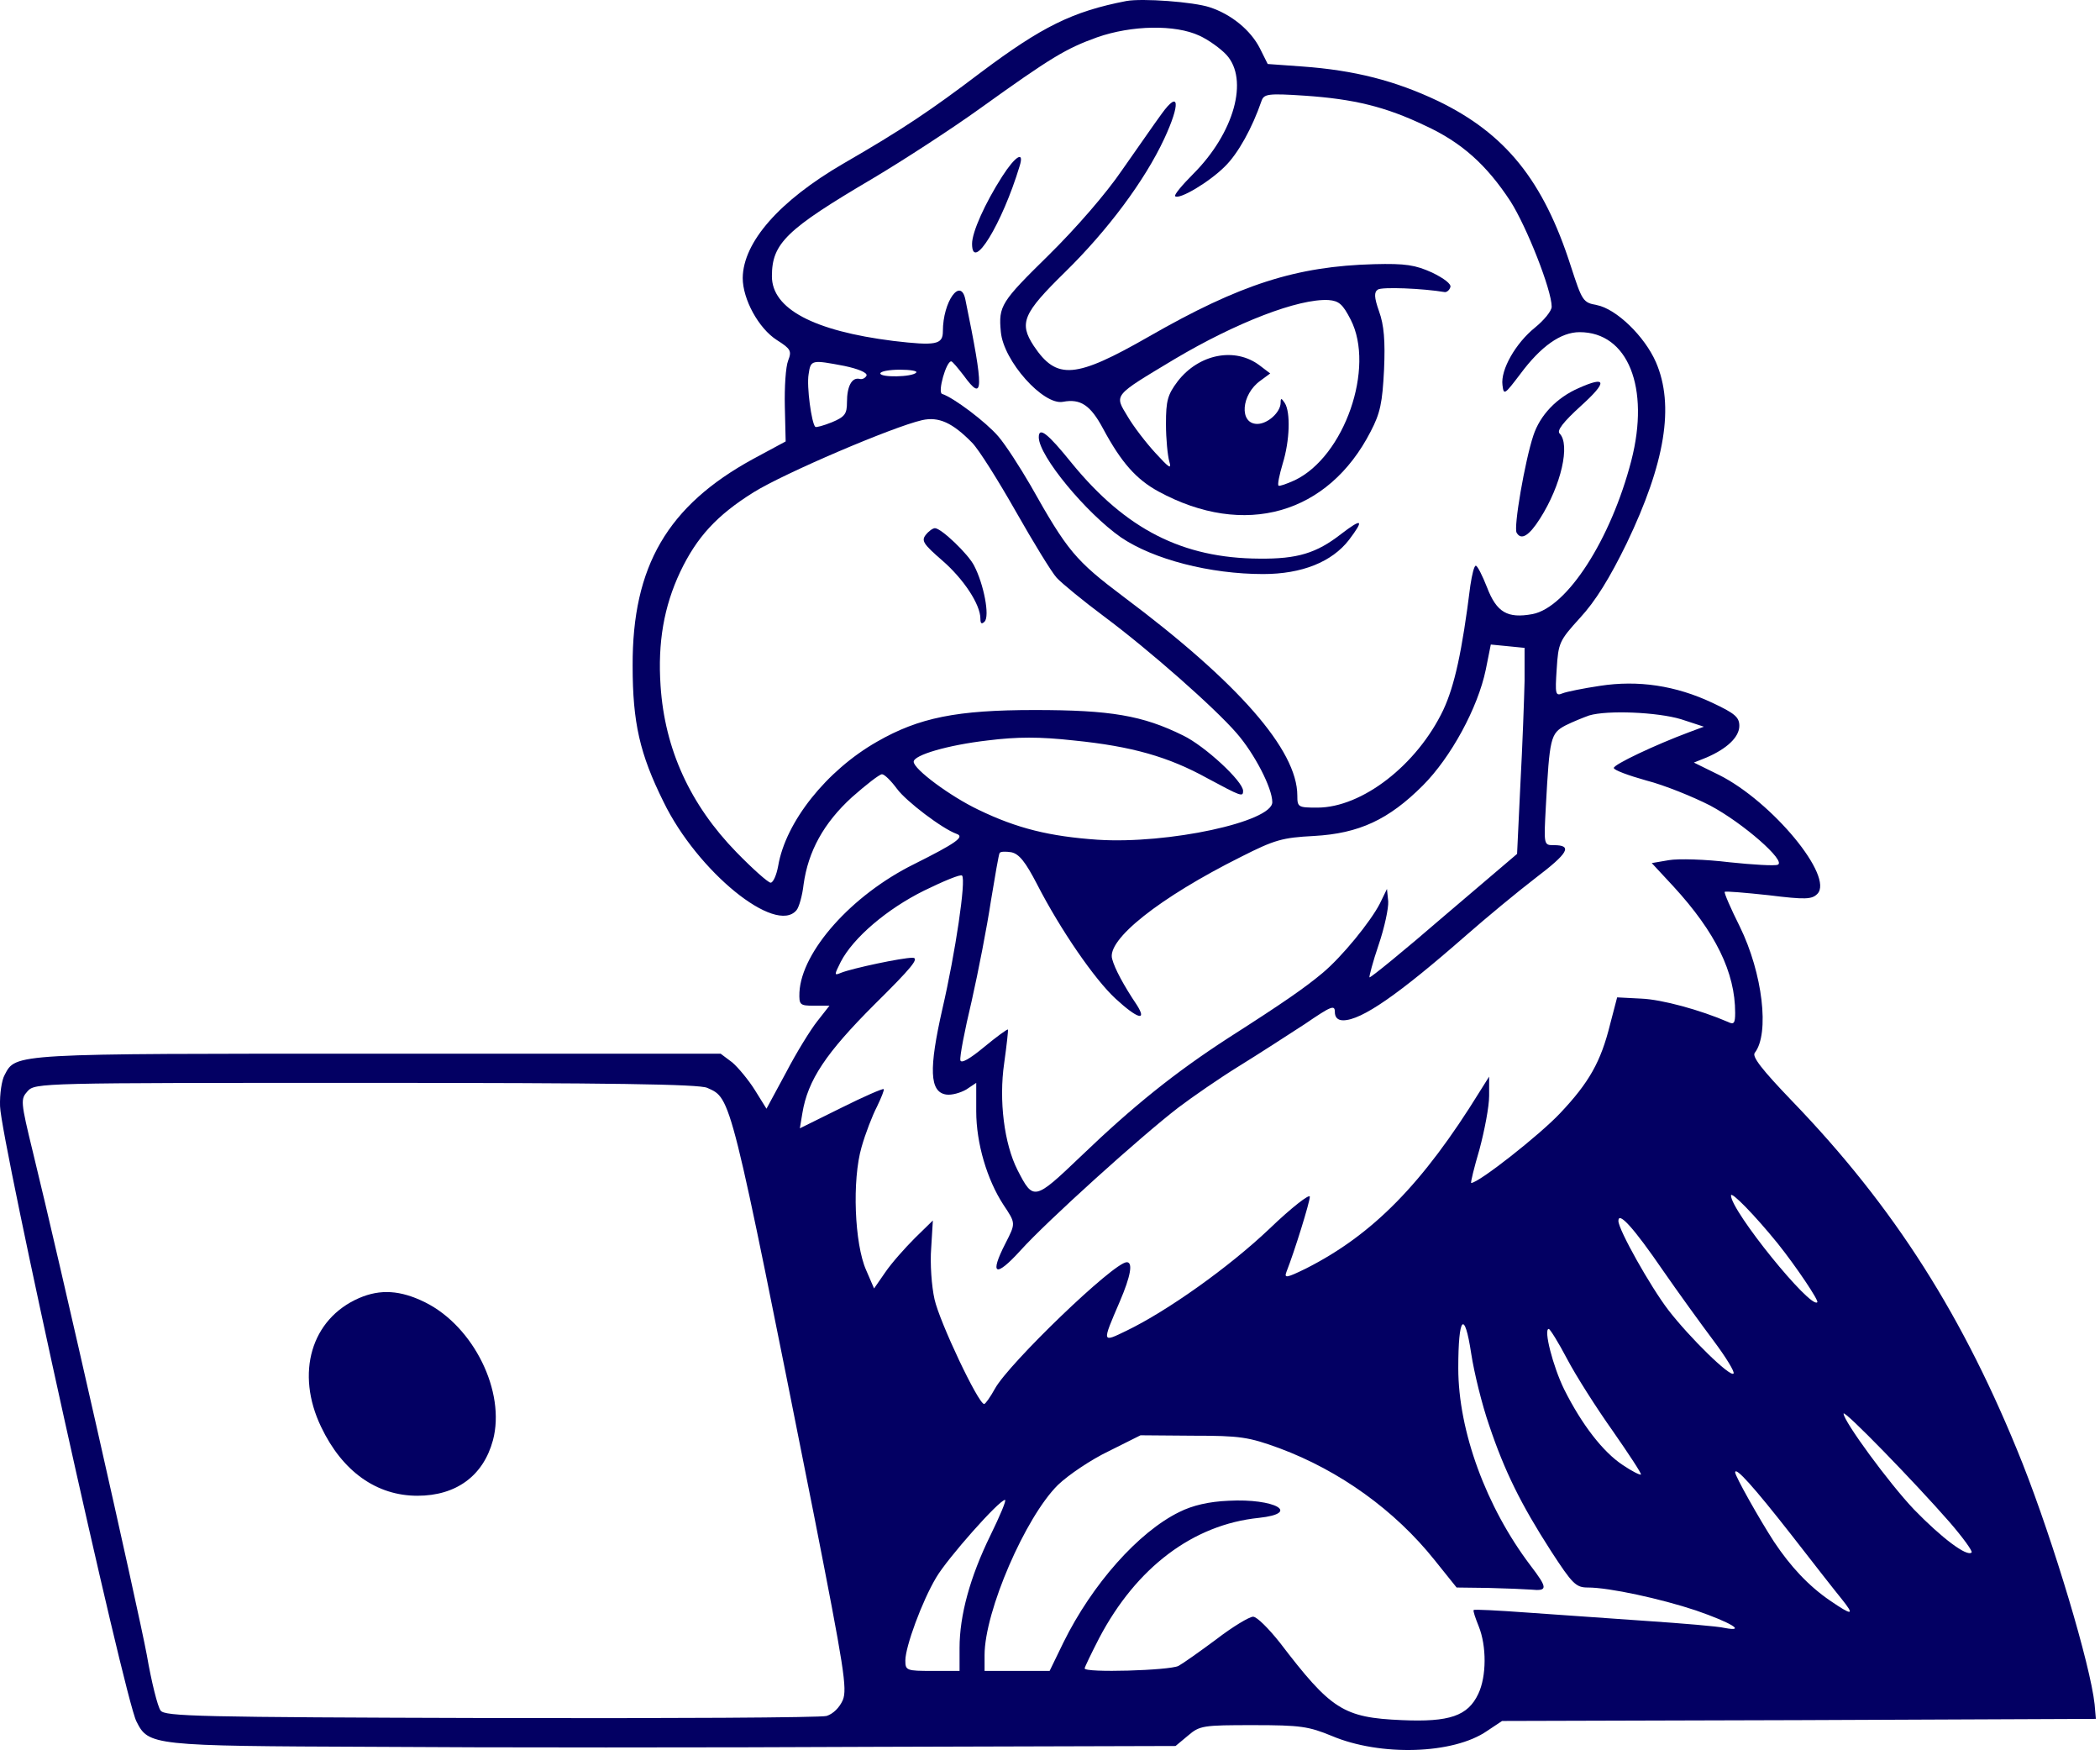 <svg xmlns="http://www.w3.org/2000/svg" width="240" height="200" viewBox="0 0 240 200" fill="none"><path d="M128.726 0.116C122.578 1.308 119.099 3.023 112.046 8.313C106.327 12.65 103.134 14.794 96.367 18.702C89.076 22.944 84.93 27.662 84.882 31.76C84.882 34.191 86.693 37.526 88.79 38.861C90.362 39.862 90.505 40.1 90.076 41.196C89.79 41.911 89.647 44.246 89.695 46.438L89.79 50.441L86.073 52.443C76.304 57.78 72.253 64.691 72.301 76.08C72.301 82.562 73.111 86.136 75.827 91.616C79.687 99.575 88.647 106.866 91.029 104.007C91.315 103.673 91.697 102.339 91.84 101.052C92.364 97.287 94.127 94.047 97.368 91.092C98.988 89.662 100.513 88.471 100.799 88.471C101.085 88.471 101.847 89.234 102.515 90.139C103.563 91.569 107.709 94.714 109.33 95.286C110.283 95.619 109.282 96.334 104.421 98.765C97.32 102.291 91.601 108.725 91.363 113.395C91.315 114.825 91.411 114.92 93.031 114.92H94.794L93.412 116.683C92.65 117.637 91.029 120.258 89.838 122.545L87.598 126.691L86.264 124.547C85.549 123.403 84.358 121.973 83.69 121.401L82.356 120.401H43.326C1.34 120.401 1.817 120.353 0.53 122.831C0.197 123.403 -0.042 125.023 0.006 126.405C0.101 130.266 14.208 194.03 15.59 196.698C16.972 199.462 17.305 199.51 42.754 199.605C55.573 199.701 81.451 199.701 100.227 199.605L134.349 199.51L135.779 198.319C137.113 197.175 137.494 197.127 143.213 197.127C148.646 197.127 149.551 197.27 152.22 198.366C157.748 200.701 166.088 200.463 169.948 197.794L171.664 196.651L205.595 196.555L239.526 196.412L239.383 194.744C238.907 190.265 234.713 176.254 231.139 167.199C224.467 150.472 216.508 137.938 204.785 125.786C201.354 122.212 200.21 120.734 200.544 120.305C202.259 118.113 201.449 111.203 198.828 105.866C197.78 103.769 197.017 102.005 197.112 101.91C197.208 101.815 199.447 102.005 202.116 102.291C206.358 102.816 207.072 102.768 207.692 102.148C209.646 100.194 202.545 91.616 196.493 88.566L193.586 87.137L195.015 86.565C197.351 85.564 198.78 84.23 198.78 82.943C198.78 81.942 198.256 81.513 195.73 80.322C191.489 78.32 187.2 77.701 182.863 78.368C180.957 78.654 179.051 79.035 178.574 79.226C177.764 79.559 177.716 79.321 177.907 76.462C178.097 73.459 178.193 73.221 180.576 70.6C182.339 68.694 183.959 66.073 185.913 62.069C190.297 52.919 191.394 46.343 189.249 41.387C187.962 38.432 184.722 35.287 182.482 34.858C180.909 34.572 180.814 34.381 179.527 30.426C176.382 20.608 172.045 15.271 164.372 11.554C159.464 9.219 154.794 8.027 148.837 7.598L144.881 7.312L143.976 5.501C142.927 3.452 140.735 1.641 138.257 0.831C136.398 0.212 130.537 -0.217 128.726 0.116ZM137.065 4.072C138.114 4.548 139.496 5.549 140.163 6.264C142.737 9.076 141.069 15.176 136.351 19.894C135.112 21.133 134.158 22.276 134.301 22.419C134.778 22.848 138.209 20.799 139.972 19.036C141.497 17.558 143.118 14.604 144.166 11.554C144.452 10.744 144.833 10.648 149.122 10.934C154.698 11.316 158.32 12.173 162.895 14.366C167.041 16.272 169.901 18.845 172.617 22.991C174.476 25.898 177.335 33.142 177.335 35.048C177.335 35.525 176.477 36.573 175.429 37.431C173.237 39.194 171.473 42.244 171.712 44.008C171.855 45.199 171.95 45.104 173.761 42.721C176.096 39.576 178.383 37.955 180.528 37.955C186.056 37.955 188.582 44.294 186.437 52.633C184.102 61.641 179.098 69.409 175.143 70.171C172.283 70.695 171.044 69.98 169.948 67.121C169.424 65.787 168.852 64.643 168.662 64.643C168.471 64.643 168.233 65.644 168.042 66.883C167.089 74.508 166.231 78.368 164.944 81.132C161.942 87.423 155.651 92.284 150.552 92.284C148.36 92.284 148.265 92.236 148.265 90.901C148.265 85.707 141.497 77.987 128.44 68.217C122.864 64.023 122.006 62.975 117.765 55.445C116.573 53.396 114.953 50.87 114.095 49.869C112.713 48.249 108.996 45.437 107.662 45.008C107.137 44.818 108.138 41.291 108.71 41.291C108.853 41.291 109.472 42.054 110.14 42.912C112.427 46.057 112.475 44.675 110.33 34.238C109.806 31.617 107.757 34.429 107.757 37.86C107.757 39.385 106.947 39.528 102.086 38.956C92.983 37.812 88.218 35.287 88.218 31.569C88.218 27.805 89.838 26.232 99.703 20.418C103.23 18.321 108.805 14.699 112.046 12.364C120.147 6.55 121.815 5.549 125.39 4.262C129.345 2.88 134.301 2.785 137.065 4.072ZM96.51 41.816C98.083 42.149 99.131 42.578 99.036 42.912C98.893 43.198 98.559 43.388 98.226 43.293C97.368 43.102 96.796 44.103 96.796 45.962C96.796 47.296 96.558 47.63 95.08 48.249C94.127 48.63 93.269 48.869 93.174 48.773C92.745 48.344 92.173 44.151 92.412 42.769C92.65 41.101 92.745 41.101 96.51 41.816ZM104.707 42.578C104.23 43.102 100.608 43.15 100.608 42.673C100.608 42.435 101.609 42.244 102.848 42.244C104.04 42.244 104.897 42.387 104.707 42.578ZM111.093 50.584C111.855 51.347 114.095 54.921 116.097 58.448C118.098 61.974 120.195 65.405 120.767 66.025C121.339 66.644 123.769 68.646 126.2 70.457C131.442 74.365 138.829 80.894 141.307 83.753C143.356 86.088 145.405 90.044 145.405 91.664C145.405 93.904 133.491 96.477 125.437 95.953C119.957 95.572 116.24 94.666 111.808 92.522C108.615 90.997 104.421 87.899 104.421 87.041C104.421 86.279 108.329 85.135 112.856 84.611C116.287 84.182 118.813 84.182 122.721 84.611C129.345 85.278 133.539 86.469 138.019 88.948C141.831 90.997 142.069 91.092 142.069 90.377C142.069 89.281 137.685 85.23 135.207 84.039C130.584 81.751 126.915 81.132 118.241 81.132C109.377 81.132 105.04 81.99 100.227 84.754C94.461 88.042 89.79 93.904 88.933 98.955C88.742 100.004 88.361 100.862 88.075 100.862C87.789 100.862 86.026 99.289 84.167 97.383C78.877 91.95 75.97 85.612 75.494 78.368C75.16 73.412 75.875 69.313 77.733 65.358C79.64 61.355 81.927 58.877 86.121 56.255C89.647 54.063 102.038 48.773 105.374 48.011C107.28 47.582 108.853 48.297 111.093 50.584ZM174.237 77.796C174.19 79.845 173.999 85.183 173.761 89.567L173.38 97.573L165.04 104.674C160.465 108.63 156.605 111.775 156.509 111.68C156.462 111.584 156.89 109.916 157.558 107.962C158.225 106.008 158.701 103.769 158.654 103.006L158.511 101.576L157.701 103.244C156.652 105.294 153.364 109.344 151.124 111.203C149.122 112.871 146.74 114.539 140.401 118.59C134.301 122.545 129.536 126.358 123.531 132.124C118.194 137.223 118.098 137.223 116.287 133.697C114.762 130.694 114.143 125.738 114.762 121.497C115.048 119.448 115.239 117.732 115.191 117.637C115.096 117.589 113.857 118.494 112.475 119.638C110.807 121.02 109.854 121.544 109.758 121.163C109.663 120.782 110.235 117.78 111.045 114.396C111.808 111.012 112.808 105.866 113.237 103.006C113.714 100.099 114.143 97.621 114.238 97.478C114.333 97.287 114.953 97.287 115.572 97.383C116.478 97.573 117.193 98.479 118.527 101.052C121.196 106.247 125.104 111.918 127.487 114.11C129.965 116.398 131.156 116.779 129.917 114.825C128.44 112.633 127.391 110.679 127.105 109.583C126.438 107.391 132.49 102.577 141.831 97.907C145.691 95.953 146.549 95.715 150.171 95.524C155.318 95.238 158.701 93.665 162.609 89.758C165.802 86.565 168.9 80.894 169.805 76.509L170.377 73.65L172.331 73.841L174.237 74.031V77.796ZM192.108 82.18L194.73 83.038L193.062 83.658C189.106 85.135 184.388 87.375 184.436 87.756C184.436 87.994 186.104 88.614 188.153 89.186C190.202 89.71 193.49 91.044 195.444 92.045C199.209 94.047 204.213 98.431 203.165 98.812C202.831 98.955 200.353 98.812 197.637 98.526C194.92 98.193 191.822 98.098 190.726 98.288L188.772 98.622L191.251 101.291C196.064 106.533 198.304 111.108 198.304 115.73C198.304 116.922 198.161 117.112 197.494 116.779C194.301 115.397 189.916 114.205 187.581 114.11L184.817 113.967L184.007 117.065C182.958 121.306 181.624 123.689 178.288 127.216C175.953 129.694 168.995 135.174 168.137 135.174C168.042 135.174 168.471 133.411 169.09 131.314C169.662 129.169 170.187 126.453 170.187 125.214V123.022L169.138 124.69C162.609 135.269 156.89 141.083 149.265 144.944C147.026 146.04 146.74 146.087 147.026 145.325C147.931 143.037 149.694 137.366 149.694 136.747C149.694 136.366 147.597 137.986 145.072 140.416C140.401 144.848 133.396 149.805 128.773 152.044C125.914 153.426 125.914 153.522 127.963 148.756C129.25 145.754 129.488 144.229 128.773 144.229C127.296 144.229 115.287 155.809 113.714 158.669C113.19 159.622 112.618 160.432 112.475 160.432C111.808 160.432 107.376 151.044 106.804 148.47C106.47 146.993 106.28 144.372 106.422 142.608L106.613 139.463L104.564 141.465C103.42 142.608 101.895 144.324 101.18 145.373L99.894 147.231L98.988 145.134C97.654 142.132 97.368 134.841 98.464 131.076C98.893 129.551 99.703 127.454 100.227 126.453C100.704 125.452 101.085 124.547 100.99 124.451C100.894 124.356 98.702 125.309 96.129 126.596L91.411 128.931L91.697 127.216C92.316 123.403 94.413 120.305 99.941 114.777C104.183 110.583 105.136 109.44 104.278 109.44C103.087 109.44 97.463 110.631 96.129 111.155C95.319 111.489 95.319 111.441 96.081 109.916C97.511 107.152 101.371 103.864 105.612 101.767C107.852 100.671 109.806 99.861 109.949 100.051C110.426 100.528 109.187 108.868 107.709 115.254C106.137 122.164 106.232 124.785 108.138 125.071C108.758 125.166 109.758 124.88 110.426 124.499L111.569 123.737V126.977C111.569 130.647 112.808 134.793 114.667 137.652C116.097 139.797 116.097 139.749 114.905 142.084C113.047 145.706 113.762 146.04 116.621 142.894C119.623 139.558 130.394 129.837 134.683 126.548C136.255 125.357 139.353 123.212 141.593 121.83C143.833 120.448 147.216 118.256 149.122 117.017C152.125 114.968 152.554 114.777 152.554 115.635C152.554 116.255 152.887 116.588 153.507 116.588C155.604 116.588 159.845 113.633 167.518 106.914C169.853 104.865 173.427 101.91 175.476 100.337C179.241 97.478 179.765 96.573 177.573 96.573C176.43 96.573 176.43 96.573 176.668 92.141C177.097 84.325 177.192 83.801 178.908 82.895C179.765 82.466 180.957 81.99 181.624 81.751C183.721 81.132 189.392 81.37 192.108 82.18ZM80.831 124.308C83.595 125.548 83.404 124.785 93.031 173.156C96.462 190.598 96.844 192.981 96.319 194.268C95.938 195.126 95.223 195.841 94.461 196.079C93.794 196.269 76.494 196.365 56.05 196.317C22.595 196.222 18.83 196.126 18.354 195.459C18.02 195.03 17.305 192.171 16.781 189.121C15.78 183.736 6.821 144.133 3.771 131.695C2.341 125.833 2.341 125.595 3.151 124.69C4.009 123.737 4.629 123.737 41.801 123.737C69.68 123.737 79.926 123.88 80.831 124.308ZM203.165 142.084C205.262 144.705 207.883 148.613 207.692 148.804C206.93 149.614 197.827 138.367 197.827 136.604C197.827 136.08 200.496 138.796 203.165 142.084ZM190.059 145.182C191.775 147.66 194.396 151.282 195.826 153.188C197.255 155.094 198.304 156.81 198.113 156.953C197.732 157.382 193.109 152.855 190.679 149.709C188.63 147.041 184.96 140.512 184.96 139.511C184.96 138.367 186.723 140.321 190.059 145.182ZM170.187 162.862C171.95 168.105 173.808 171.869 177.24 177.207C179.718 181.019 180.099 181.401 181.481 181.401C183.912 181.401 189.821 182.687 193.824 184.022C197.827 185.404 199.638 186.5 197.112 186.023C196.35 185.833 192.251 185.499 188.058 185.213C183.864 184.927 177.764 184.498 174.476 184.26C171.235 184.022 168.471 183.879 168.423 183.974C168.328 184.069 168.614 184.88 168.995 185.833C169.901 188.073 169.901 191.551 168.947 193.553C167.756 196.079 165.659 196.794 160.226 196.555C153.507 196.269 152.125 195.364 146.263 187.691C144.976 186.071 143.642 184.737 143.213 184.737C142.784 184.737 140.878 185.88 139.019 187.31C137.161 188.692 135.207 190.074 134.683 190.36C133.634 190.884 123.96 191.17 123.96 190.646C123.96 190.503 124.722 188.93 125.628 187.167C129.869 179.113 136.351 174.205 143.88 173.442C148.741 172.918 145.691 171.202 140.401 171.488C138.162 171.583 136.303 172.012 134.778 172.775C130.108 175.062 124.818 181.019 121.53 187.691L119.957 190.932H116.24H112.522V189.121C112.522 184.117 117.193 173.347 120.91 169.677C122.101 168.533 124.722 166.77 126.724 165.817L130.346 164.006L136.351 164.054C141.736 164.054 142.689 164.197 146.215 165.483C153.126 168.057 159.416 172.584 163.944 178.255L166.469 181.401L170.091 181.448C172.14 181.496 174.285 181.591 174.952 181.639C176.906 181.83 176.906 181.496 174.905 178.875C169.853 172.203 166.66 163.53 166.66 156.333C166.66 150.376 167.375 149.614 168.137 154.666C168.471 156.858 169.376 160.527 170.187 162.862ZM179.098 155.285C180.099 157.191 182.434 160.861 184.293 163.482C186.151 166.151 187.629 168.391 187.533 168.486C187.438 168.581 186.485 168.105 185.437 167.39C183.197 165.912 180.766 162.767 178.765 158.764C177.478 156.143 176.382 151.854 177.001 151.854C177.144 151.854 178.097 153.379 179.098 155.285ZM222.799 173.919C224.324 175.682 225.468 177.255 225.325 177.398C224.801 177.922 221.894 175.73 218.748 172.489C215.889 169.487 210.694 162.386 210.694 161.528C210.742 161.051 218.844 169.391 222.799 173.919ZM204.737 175.396C207.215 178.589 209.789 181.877 210.456 182.687C212.029 184.641 211.695 184.641 209.122 182.878C206.691 181.21 204.642 179.018 202.736 176.158C201.068 173.585 198.304 168.676 198.304 168.248C198.304 167.533 200.448 169.916 204.737 175.396ZM113.19 175.444C110.855 180.209 109.663 184.594 109.663 188.311V190.932H106.565C103.611 190.932 103.468 190.884 103.468 189.741C103.468 188.168 105.374 182.973 106.994 180.257C108.281 178.065 114.19 171.393 114.858 171.393C115.048 171.393 114.286 173.204 113.19 175.444Z" fill="#030063"></path><path d="M132.776 12.983C131.966 14.08 129.965 16.987 128.249 19.417C126.438 22.086 123.007 26.041 119.814 29.187C114.429 34.477 114.095 34.953 114.381 37.908C114.667 41.244 119.242 46.343 121.482 45.914C123.483 45.533 124.627 46.295 126.057 48.964C128.154 52.872 129.869 54.778 132.395 56.16C142.212 61.498 151.791 58.781 156.652 49.298C157.748 47.201 157.987 46.009 158.177 42.245C158.32 38.956 158.177 37.145 157.605 35.573C157.033 33.952 157.033 33.38 157.462 33.094C157.891 32.761 162.609 32.952 165.135 33.38C165.373 33.38 165.659 33.142 165.755 32.809C165.898 32.475 165.04 31.808 163.658 31.14C161.751 30.283 160.655 30.092 157.033 30.187C148.169 30.426 141.736 32.475 131.347 38.432C122.864 43.293 120.767 43.436 118.146 39.528C116.43 36.907 116.907 35.811 121.72 31.093C126.581 26.327 130.823 20.656 133.062 15.843C134.921 11.84 134.778 10.22 132.776 12.983ZM154.365 36.526C157.176 42.006 153.65 52.157 147.979 54.873C147.026 55.302 146.215 55.588 146.12 55.493C145.977 55.398 146.215 54.254 146.597 52.967C147.407 50.346 147.502 47.105 146.835 46.057C146.454 45.485 146.358 45.437 146.358 46.009C146.358 47.105 144.881 48.44 143.69 48.44C141.593 48.44 141.831 45.056 144.071 43.483L145.167 42.673L143.976 41.768C141.164 39.623 137.018 40.434 134.587 43.579C133.444 45.104 133.253 45.771 133.253 48.44C133.253 50.155 133.444 52.062 133.634 52.729C133.92 53.682 133.634 53.491 132.062 51.776C130.965 50.584 129.536 48.726 128.869 47.582C127.344 45.056 127.153 45.294 134.206 41.053C141.259 36.859 148.408 34.095 151.839 34.286C153.03 34.381 153.459 34.762 154.365 36.526Z" fill="#030063"></path><path d="M114.524 20.18C112.57 23.23 111.093 26.518 111.093 27.852C111.093 31.188 114.524 25.612 116.526 18.988C117.097 17.177 116.049 17.797 114.524 20.18Z" fill="#030063"></path><path d="M180.433 44.341C177.907 45.437 176.001 47.439 175.238 49.774C174.285 52.633 172.951 60.306 173.332 60.878C173.856 61.783 174.762 61.212 176.001 59.258C178.431 55.445 179.48 50.775 178.24 49.536C177.907 49.202 178.622 48.249 180.719 46.343C183.721 43.627 183.626 42.912 180.433 44.341Z" fill="#030063"></path><path d="M118.718 49.965C118.718 52.109 124.151 58.638 128.106 61.402C131.823 63.928 138.304 65.596 144.357 65.596C148.789 65.596 152.22 64.214 154.174 61.688C155.937 59.353 155.699 59.162 153.269 61.021C150.457 63.213 148.265 63.88 143.928 63.833C135.159 63.785 128.678 60.497 122.483 52.919C119.719 49.488 118.718 48.726 118.718 49.965Z" fill="#030063"></path><path d="M105.803 61.116C105.279 61.783 105.517 62.165 107.662 64.023C110.14 66.168 112.046 69.075 112.046 70.695C112.046 71.267 112.189 71.362 112.522 71.029C113.142 70.409 112.427 66.74 111.331 64.643C110.664 63.309 107.566 60.354 106.851 60.354C106.613 60.354 106.137 60.687 105.803 61.116Z" fill="#030063"></path><path d="M41.038 148.327C35.558 150.71 33.747 156.905 36.701 163.053C39.132 168.152 43.04 170.916 47.71 170.916C52.142 170.916 55.24 168.629 56.336 164.578C57.813 159.05 54.144 151.568 48.568 148.804C45.756 147.422 43.469 147.279 41.038 148.327Z" fill="#030063"></path></svg>